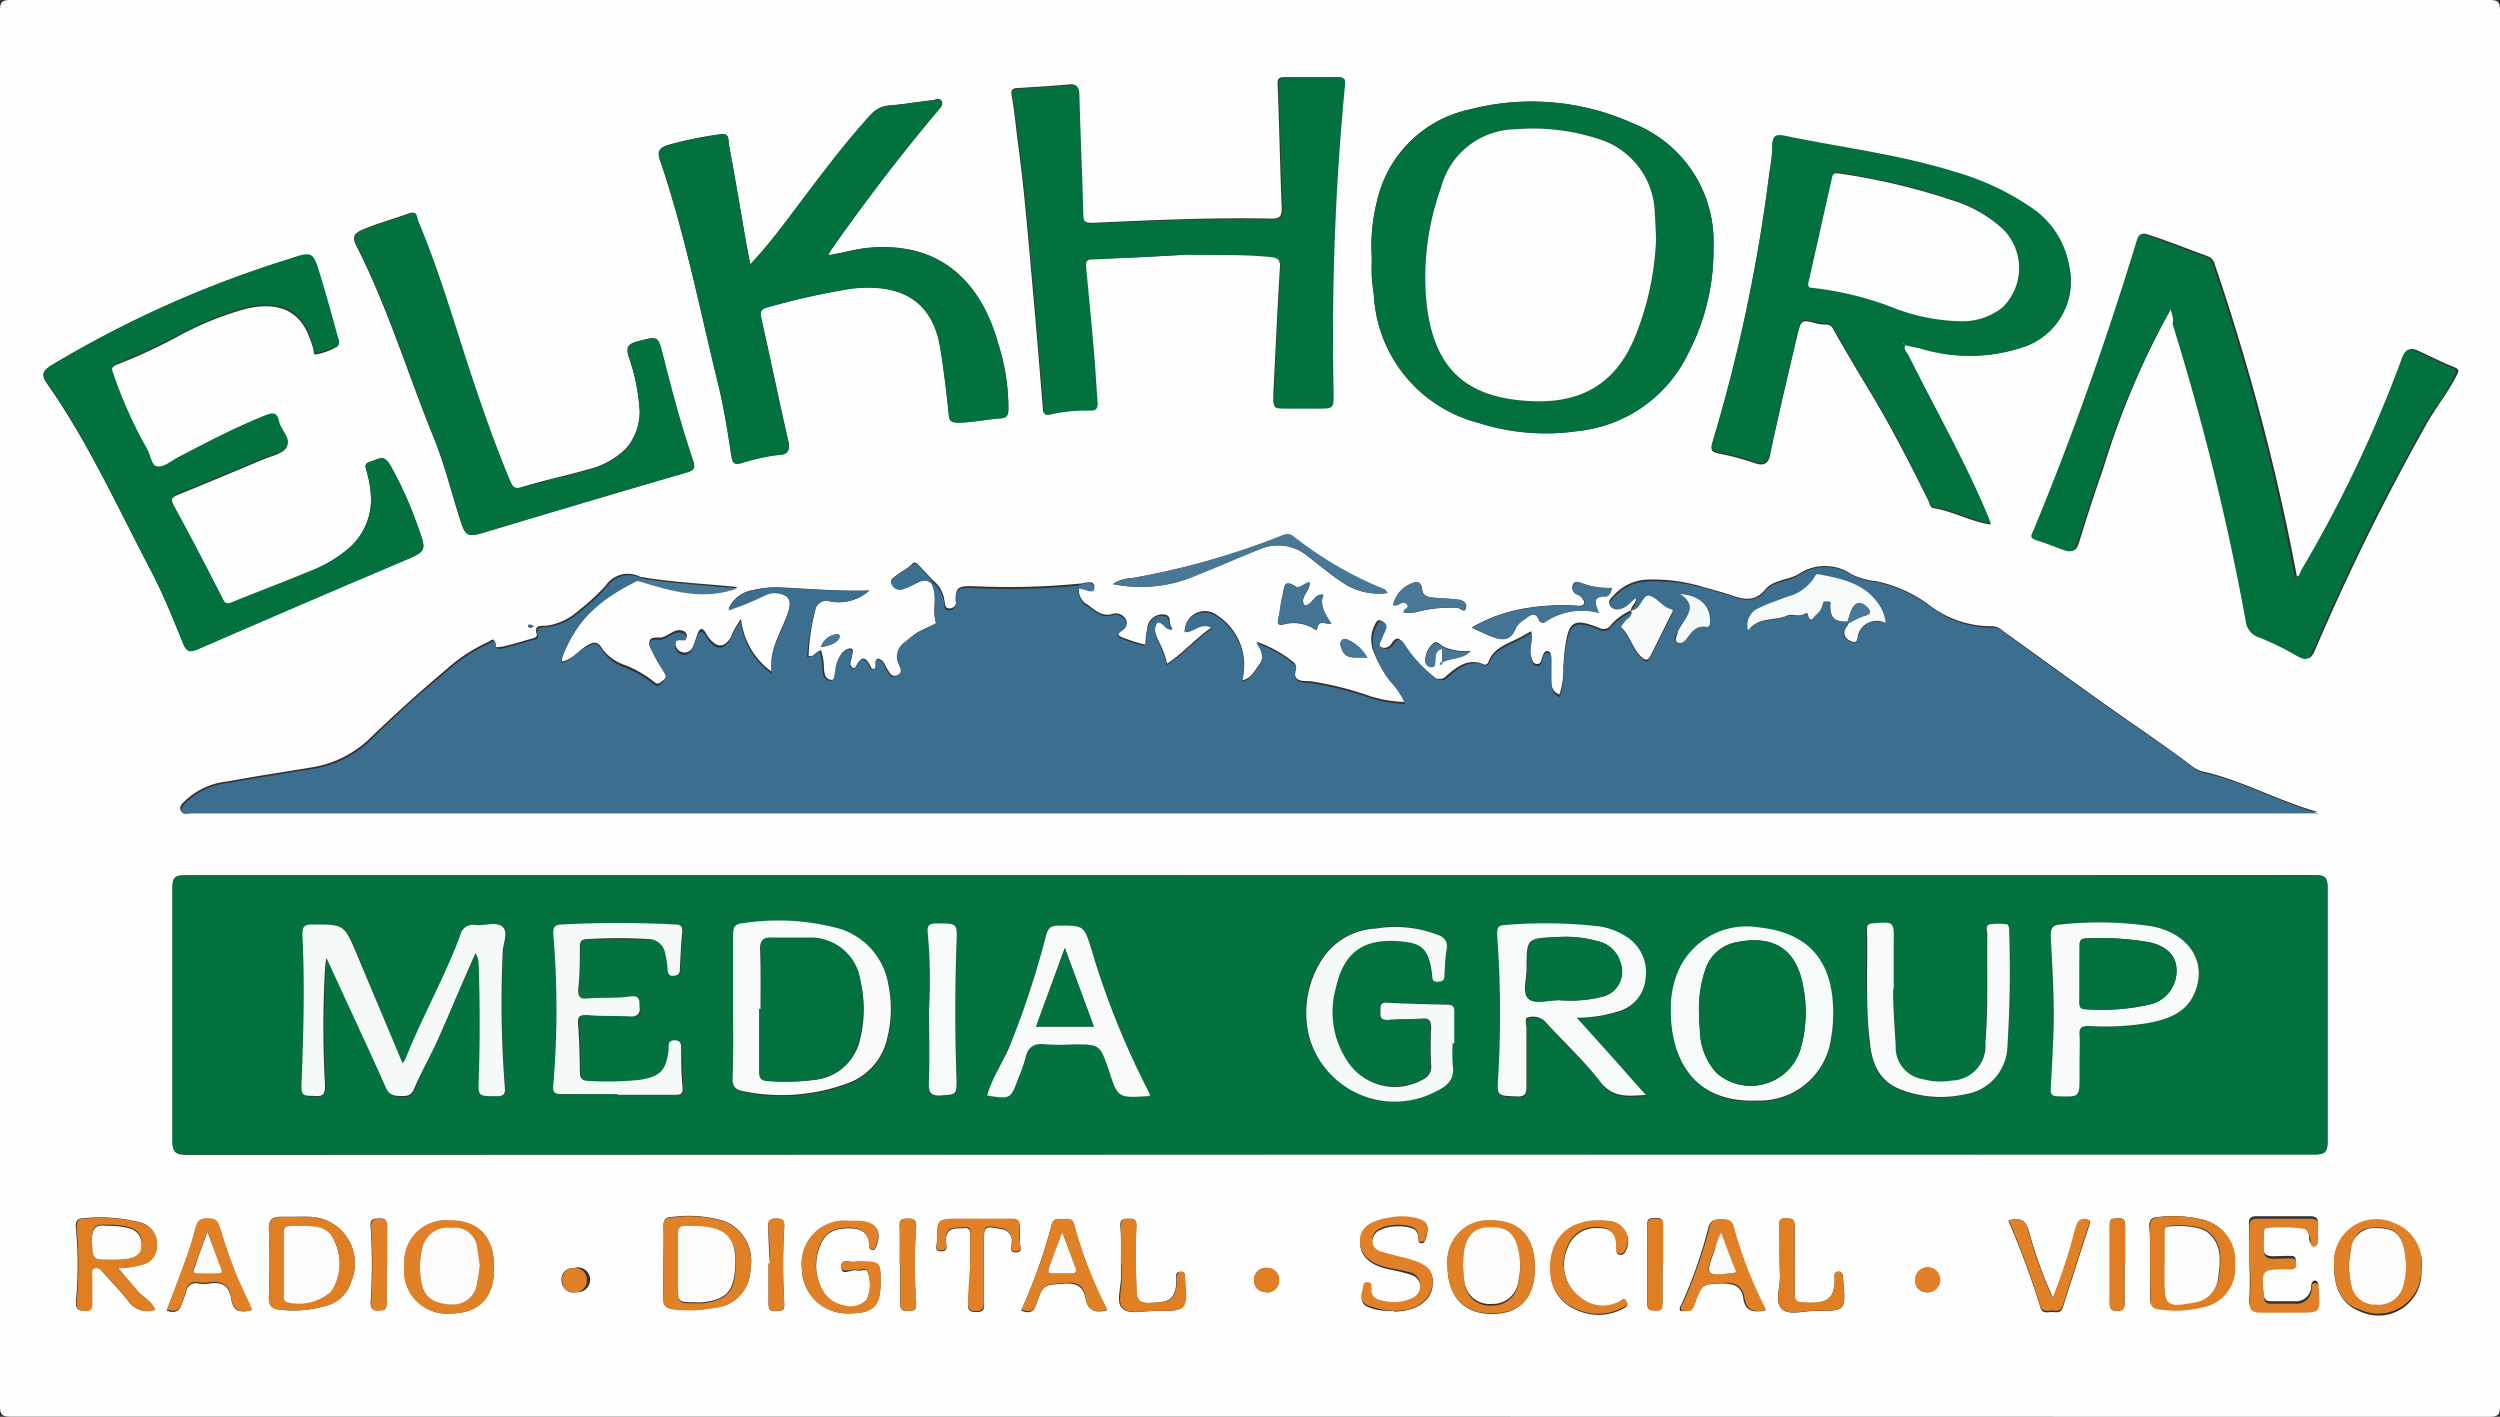 <svg xmlns="http://www.w3.org/2000/svg" viewBox="0 0 165.6 93.85"><rect x="0" y="0" width="165.6" height="93.85" fill="#333333" stroke="none"/><defs><style>.cls-1{fill:#fdfefd;}.cls-2{fill:#04723f;}.cls-3{fill:#3c6e8f;}.cls-4{fill:#03713e;}.cls-5{fill:#df7e23;}.cls-6{fill:#e08027;}.cls-7{fill:#497897;}.cls-8{fill:#447494;}.cls-9{fill:#f5f9f7;}.cls-10{fill:#f6faf8;}.cls-11{fill:#f9fbfa;}.cls-12{fill:#fcfdfd;}.cls-13{fill:#fdfdfd;}.cls-14{fill:#fefcfb;}</style></defs><g id="Layer_2" data-name="Layer 2"><g id="Layer_1-2" data-name="Layer 1"><path class="cls-1" d="M82.8,93.84H.72c-.59,0-.72-.13-.72-.72Q0,46.93,0,.72C0,.14.13,0,.72,0Q82.8,0,164.88,0c.59,0,.72.13.72.72q0,46.2,0,92.41c0,.59-.13.72-.72.72ZM95.38,44l0,.09,0-.1c.13,0,.15-.05.17-.14.58-.32,1.34-.19,1.87-.74a3.49,3.49,0,0,1-1.79-.27c-.23-.11-.47-.48-.72-.2a1.49,1.49,0,0,0-.5,1.16.41.41,0,0,0,.37.34c.26,0,.28-.17.29-.35,0-.35,0-.75.46-.85,0,.31,0,.62,0,.92C95.41,43.85,95.41,44,95.38,44ZM61.53,38.53l.18.13c.44.82,0,1.74.3,2.6,0,.07-.83.39-1.25.64a5,5,0,0,0-.73.58A1.16,1.16,0,0,0,59.6,44c.15.28.18.58-.17.73s-.49-.16-.65-.4-.25-.69-.68-.7c-.17.22.06.5-.19.68-.06,0-.17,0-.2-.09-.29-.6-.59-.93-1-.08a.17.17,0,0,1-.26.07.34.34,0,0,1-.12-.26,3.69,3.69,0,0,1,.11-.45c0-.18.12-.42,0-.51s-.41,0-.56.18a2.31,2.31,0,0,0-.46,1.22c-.06.24.06.67-.35.64s-.45-.38-.49-.71a3.76,3.76,0,0,0-.2-1.25c-.34.08-.44.48-.82.38A15.08,15.08,0,0,1,54,40.43a.75.75,0,0,1,1-.6,3,3,0,0,0,2.59-.72c-2,.06-3.88-.1-5.82-.2a6.42,6.42,0,0,0-1.86.17,2.12,2.12,0,0,0-1.65,1.23,22.31,22.31,0,0,0,2.45-1,1.49,1.49,0,0,1,1.42.1c.34.33.17.9,0,1.34-.42,1.2-1.21,2.28-1,3.75A4.92,4.92,0,0,1,49.09,41a5.87,5.87,0,0,0-.71,1.26c-.39.61-.83.65-1.32.11a2.39,2.39,0,0,1-.31-.45c-.25-.4-.42-.29-.55.08s-.17.55-.29.8a.59.59,0,0,1-.75.39.58.58,0,0,1-.41-.6c0-.41.27-.36.54-.33.11,0,.22,0,.21-.17a.37.37,0,0,0-.14-.25.73.73,0,0,0-.74,0c-.31.14-.62.4-.92.39-1.08-.06-.58.53-.4.92s.5.85.74,1.28,0,.53-.24.74-.41.06-.59-.1a7.84,7.84,0,0,0-1.76-1A3.08,3.08,0,0,1,39.91,43c-.34-.63-.69-.45-1.12-.18s-.89.86-1.55,1a.87.87,0,0,1,0-.26,8.78,8.78,0,0,1,4.93-5.13c.06,0,.15,0,.23,0,2.13.66,4.26,1.27,6.48.46-2.16-.23-4.33-.31-6.47-.68a1.77,1.77,0,0,0-2.31.61,16.3,16.3,0,0,1-1.84,1.68,4,4,0,0,1-2,.94c-.38.05-.93-.14-.7.61,0,.14-.13.19-.26.23-.65.18-1.3.39-2,.55-.17,0-.53.14-.52-.11,0-.6-.28-.27-.46-.19a10.73,10.73,0,0,0-2.73,1.79c-1.71,1.44-3.37,2.93-5,4.5a7.16,7.16,0,0,1-3.88,2c-1.87.31-3.75.59-5.62.94a4.77,4.77,0,0,0-2.74,1.2c-.19.2-.51.41-.39.7s.47.12.71.12q70.11,0,140.22,0c.21,0,.42,0,.63,0-2.61-.73-5-2.09-7.58-2.67a1.88,1.88,0,0,1-.7-.33c-1.14-.86-2.3-1.68-3.48-2.5-3.06-2.11-6.06-4.32-9.09-6.49a1.05,1.05,0,0,0-.69-.31A6.74,6.74,0,0,1,127.69,40a9,9,0,0,0-3.4-1.5,4.86,4.86,0,0,1-1.64-.46,3.12,3.12,0,0,0-3.53,0c-.69.39-1.67.37-2.18,1-.74.88-1.48.65-2.32.37-.54-.18-1.09-.33-1.65-.48a11.39,11.39,0,0,0-3.85-.54,3.17,3.17,0,0,0-2.26,1.08c-.14.16-.4.34-.2.59a.68.68,0,0,0,.65.15c.44-.09.68-.44,1-.71.21.41-.29.59-.27.93h0a3.73,3.73,0,0,0-1.36,1,.58.58,0,0,1-.77.15c-1.59-.61-2-.53-2.24,1.32-.07.41-.07.83-.12,1.24A5,5,0,0,1,103.3,46c-.49-.17-.53-.57-.55-.95s0-.94,0-1.4c0-.2,0-.48-.23-.52s-.3.23-.37.42-.07.45-.35.43-.31-.31-.38-.52c-.17-.53.15-1.06,0-1.65l-.69.39c-.81.43-1.78.67-2.15,1.67a.22.22,0,0,1-.31.13c-1-.43-1.76.16-2.45.76a.61.61,0,0,1-.93,0,8.73,8.73,0,0,1-1.81-1.93c-.27-.39-.47-.89-.94-.15a.54.54,0,0,1-.71.16c-.27-.17,0-.42,0-.62s.19-.43.27-.65a.34.34,0,0,0-.2-.45c-.25-.12-.33.06-.41.22A2.12,2.12,0,0,0,90.93,43a6.31,6.31,0,0,0,1.12,2,4.88,4.88,0,0,1,1,1.5,8.69,8.69,0,0,1-2.27-.38,21.31,21.31,0,0,0-4-1c-.61,0-1.22,0-.94-.92a.37.37,0,0,0-.15-.33,8.19,8.19,0,0,0-2.47-1.37c.45.56.56,1,.21,1.49s-.55.92-1.15,1.09a3.92,3.92,0,0,0-1.64-4.31,1.33,1.33,0,0,0-2.16,1c.6.1,1.06-.71,1.83-.25-1.11.75-1.92,1.74-3,2.44a5.59,5.59,0,0,0-.54-1.44c-.2-.45-.43-.91-.07-1.38.38,0,.42.54,1,.5-.41-.26.05-.92-.65-.94a1,1,0,0,0-1.06.94c0,.25-.06.51-.09.77s0,.31-.18.26a12.82,12.82,0,0,1-1.48-.49c-.26-.11-.13-.3,0-.42s.51-.34.36-.68a.75.75,0,0,0-.85-.43c-.76.25-1.19-.23-1.71-.6a1.07,1.07,0,0,1-.56-1.1c.22-.08.39,0,.59.11.42.13.51-.19.34-.4s-.61,0-.92,0a48.72,48.72,0,0,1-6.94.17c-.74,0-1.35-.11-1.21.94a.45.45,0,0,1-.45.53c-.33,0-.28-.3-.33-.52a2,2,0,0,0-.74-1.32l-.15-.16-.85-.9c-.14-.15-.25-.22-.45,0s-.64.44-.95.68-.49.29-.33.61a.6.6,0,0,0,.73.31,4.29,4.29,0,0,0,.85-.37C60.93,38.53,61.2,38.36,61.53,38.53Zm64.65-15.71,1,.22A11.14,11.14,0,0,0,134,23a4.59,4.59,0,0,0,3.06-5.32,5.85,5.85,0,0,0-2.6-3.91,17.49,17.49,0,0,0-5-2.31c-3.63-1.15-7.41-1.59-11.13-2.36-.65-.14-.95-.11-.93.66a9.92,9.92,0,0,1-.18,1.62,110.1,110.1,0,0,1-3.79,18c-.15.48,0,.57.42.66a18.59,18.59,0,0,1,2.33.62c.74.27,1,0,1.1-.68.55-2.59,1.16-5.17,1.77-7.74.25-1.08.28-1.07,1.3-.81a2,2,0,0,0,.54.07.51.51,0,0,1,.55.32c.76,1.35,1.55,2.67,2.35,4,1.44,2.37,2.71,4.85,3.94,7.34.09.18.12.47.33.5,1.28.19,2.43.88,3.81,1.09-.13-.32-.22-.56-.32-.79-1.5-3.54-3.41-6.88-5.12-10.32-.11-.23-.4-.43-.23-.75ZM82.8,76.47h70.51c.67,0,.87-.13.87-.84q0-8.43,0-16.86c0-.66-.19-.8-.83-.8Q82.81,58,12.26,58c-.63,0-.83.14-.83.8q0,8.39,0,16.78c0,.77.21.92,1,.92Zm61-56c.1.36.17.65.26.95a167.85,167.85,0,0,1,4.84,19.63,1.3,1.3,0,0,0,.93,1.15,18.11,18.11,0,0,1,2.5,1.23c.5.28.73.27,1-.32a153.83,153.83,0,0,1,7.39-15c.61-1.1,1.42-2.08,2-3.22.13-.27.24-.41-.15-.57-.79-.32-1.56-.7-2.33-1.06-.54-.26-.81-.2-1,.46a85.51,85.51,0,0,1-6.65,14c-.11.18-.12.47-.44.47a150,150,0,0,0-5.44-20.67.74.74,0,0,0-.48-.55c-1.31-.48-2.61-1-3.93-1.43-.46-.16-.54,0-.64.35-2,6.5-4.24,12.91-6.84,19.19-.14.34-.19.55.26.69s1.16.43,1.75.63.73,0,.88-.45c.5-1.6,1-3.2,1.57-4.79A55.11,55.11,0,0,1,143.79,20.48Zm-94.1-3c-.11-.55-.19-1-.27-1.39-.38-2.17-.74-4.34-1.14-6.5-.05-.27.06-.81-.57-.69a24.7,24.7,0,0,0-3.5.72c-.56.19-.69.43-.49,1,1.64,4.84,2.62,9.85,3.84,14.8.39,1.58.64,3.2.89,4.81.08.54.28.54.71.43a13.61,13.61,0,0,1,2.34-.52c.77-.07.84-.37.69-1-.62-2.7-1.17-5.41-1.78-8.1-.11-.47.08-.6.45-.69a50.11,50.11,0,0,1,5.53-1.23c3-.34,5.36.53,5.9,4,.22,1.43.4,2.87.55,4.32,0,.51.28.55.69.55.91,0,1.81-.22,2.71-.28.46,0,.53-.21.55-.61a14,14,0,0,0-.67-4.31c-1-3.63-3.47-6.89-8.7-6.36-.85.09-1.66.34-2.56.48.08-.15.12-.25.17-.33,2.24-3.19,4.59-6.3,7.11-9.27.16-.18.36-.37.22-.61s-.39-.09-.58-.06c-1,.11-1.9.27-2.86.35a1.78,1.78,0,0,0-1.26.65c-1.94,2.11-3.6,4.44-5.34,6.71C51.5,15.37,50.71,16.46,49.69,17.52Zm28.66-.64c2,0,3.86,0,5.68.12.61.05.78.2.74.8-.17,2.75-.29,5.5-.43,8.25,0,1-.06,1,.88,1h2c1.08,0,1.08,0,1.07-1.07a173.66,173.66,0,0,1,.74-20.4c0-.42-.14-.42-.42-.42-1.17,0-2.34,0-3.52,0-.34,0-.48.05-.47.47.11,2.73.16,5.45.27,8.18,0,.58-.11.73-.72.72-3.93-.08-7.86.1-11.79.28-.58,0-.68-.12-.69-.65-.07-2.62-.19-5.25-.26-7.87,0-.49-.12-.7-.65-.65-1.11.11-2.23.17-3.35.24-.38,0-.5.13-.42.57.19,1,.27,2.05.41,3.08.38,2.8.62,5.62.87,8.44.28,3.05.53,6.1.78,9.15,0,.31.13.41.43.34a10.63,10.63,0,0,1,2.63-.26c.43,0,.54-.14.51-.54-.09-1.06-.13-2.13-.23-3.19q-.25-2.86-.53-5.73c0-.29-.06-.53.4-.55C74.41,17.1,76.49,17,78.35,16.88Zm12.51.05c0,.44,0,.88,0,1.33s.09.88.14,1.32A9.23,9.23,0,0,0,97.9,28a14.54,14.54,0,0,0,6.71.54,9.13,9.13,0,0,0,7.2-5.1,14.74,14.74,0,0,0,1.69-7.12,8.4,8.4,0,0,0-5.34-8.15A16.28,16.28,0,0,0,97.4,7.24a8,8,0,0,0-6.18,6.06A12.28,12.28,0,0,0,90.86,16.93Zm-66.29,16A4.29,4.29,0,0,1,23,36.4,9.71,9.71,0,0,1,20.31,38c-1.66.66-3.33,1.28-5,2-.42.17-.49-.07-.62-.32-1.05-2-2.08-4.05-3.18-6.05-.29-.53-.15-.68.32-.87,1.87-.76,3.73-1.54,5.59-2.32.55-.23,1.3-.37,1.55-.79s-.4-1.08-.52-1.66-.4-.58-.88-.39c-2,.8-3.9,1.81-5.81,2.79-.48.24-1,.72-1.46.58-.29-.08-.37-.79-.61-1.18a28.78,28.78,0,0,1-2.2-4.91c-.14-.37-.16-.57.29-.74a36.57,36.57,0,0,0,3.87-1.78,20.93,20.93,0,0,1,4.59-1.89c2-.49,3.39,0,4.11,1.53a9.44,9.44,0,0,1,.42,1.16c0,.12,0,.33.14.32a3.94,3.94,0,0,0,1.31-.46c.38-.15.17-.46.11-.67-.36-1.32-.73-2.64-1.12-4-.5-1.66-.51-1.68-2.19-1.12a72.26,72.26,0,0,0-15.63,7c-.53.34-.71.55-.29,1.16C5.82,29.26,7.79,33.6,10,37.8c.81,1.55,1.47,3.19,2.13,4.82.24.58.47.6,1,.37q6.74-2.93,13.48-5.79c1.66-.7,1.68-.68,1.06-2.35a24.64,24.64,0,0,0-1.85-4.09c-.42-.71-.84-.3-1.3-.18s-.25.52-.19.8A6,6,0,0,1,24.57,32.92Zm17.8-5.71a3.78,3.78,0,0,1-.91,2.53A5.36,5.36,0,0,1,39,31.08c-1.47.42-3,.74-4.42,1.18-.51.15-.66,0-.84-.42-.93-2.22-1.73-4.48-2.49-6.76-1.16-3.49-2.16-7-3.59-10.43-.1-.24,0-.71-.56-.52-1.05.38-2.12.66-3.15,1.11-.58.26-.6.55-.34,1.06C25.69,20.38,27,24.76,28.73,29c.66,1.62,1.09,3.33,1.61,5s.5,1.64,2.12,1.15q6.49-1.95,13-3.85c.51-.15.59-.31.43-.79-.78-2.3-1.41-4.64-2-7-.32-1.27-.32-1.24-1.62-.91-.63.16-.86.37-.62,1.06A13.16,13.16,0,0,1,42.37,27.21ZM7.83,84a6,6,0,0,0,1.53-.24,1.25,1.25,0,0,0,1-1.27,1.42,1.42,0,0,0-1-1.5,10.76,10.76,0,0,0-3.7-.31c-.59,0-.68.22-.63.74a25,25,0,0,1,0,4.74c0,.38,0,.64.48.65s.59-.13.56-.57,0-1.14,0-1.71c0-.18-.14-.44.15-.53s.43.08.6.27c.58.67,1.21,1.29,1.75,2a1.46,1.46,0,0,0,1.68.46c-.27-.61-.84-.84-1.2-1.27Zm36.11-.43c0,.81,0,1.61,0,2.42,0,.47.17.64.6.71a8.77,8.77,0,0,0,2.8-.09,2.57,2.57,0,0,0,2.37-2.56,2.81,2.81,0,0,0-1.8-3.19,8.3,8.3,0,0,0-3.47-.24c-.39,0-.5.24-.49.62C44,82.05,43.94,82.83,43.94,83.61Zm98.48,0c0,.8,0,1.61,0,2.41,0,.42.12.6.54.68a7.1,7.1,0,0,0,2.94-.13A2.6,2.6,0,0,0,148,83.81a2.77,2.77,0,0,0-2-3,8.24,8.24,0,0,0-3.09-.19c-.41,0-.56.24-.54.66C142.44,82.07,142.42,82.85,142.42,83.63ZM19.5,80.6h-.94c-.5,0-.77.18-.75.79.06,1.5.05,3,0,4.52,0,.59.21.79.73.84a7.5,7.5,0,0,0,3.23-.31,2.31,2.31,0,0,0,1.5-1.58,3.08,3.08,0,0,0-2.91-4.26C20.07,80.58,19.78,80.6,19.5,80.6ZM32.73,84c0-2.06-1-3.14-2.93-3.13a2.76,2.76,0,0,0-3,3A2.82,2.82,0,0,0,29.88,87C31.72,87,32.73,85.92,32.73,84Zm68.94,0c0-2.06-1-3.15-2.92-3.14a2.72,2.72,0,0,0-2.86,3c0,2,1.06,3.17,2.93,3.18S101.66,85.93,101.67,84Zm52.94-.1c0,1.57.61,2.57,1.79,3a2.85,2.85,0,0,0,4-2.75,2.77,2.77,0,0,0-1.77-3A2.81,2.81,0,0,0,154.61,83.86ZM149,83.78h0A21.3,21.3,0,0,1,149,86c-.06.66.19.8.77.78.8,0,1.61,0,2.42,0,1.5,0,1.5,0,1.37-1.5v-.08c0-.15,0-.34-.19-.37s-.27.17-.28.36a1,1,0,0,1-1.12,1l-1.56,0c-.31,0-.43-.13-.47-.46-.19-1.78-.2-1.78,1.59-1.82h.23c.24,0,.31-.13.31-.34s0-.37-.29-.38l-.47,0c-1.44.07-1.44.07-1.37-1.38,0-.13,0-.26,0-.39a.24.24,0,0,1,.24-.25,10.22,10.22,0,0,1,2.41.06c.21,0,.23.25.33.39s-.1.86.37.78.15-.63.23-1a1.77,1.77,0,0,0,0-.23c.07-.42-.06-.62-.53-.61q-1.75,0-3.51,0c-.42,0-.53.16-.51.56C149,82.12,149,83,149,83.78ZM58.33,85c0-1.39,0-1.39-1.37-1.41-.08,0-.17,0-.23,0-.33.13-1-.35-1,.32s.63.16,1,.24.69-.18.76.16a2.4,2.4,0,0,1-.07,1.81,1.46,1.46,0,0,1-1.51.39,2,2,0,0,1-1.45-1.09,3.37,3.37,0,0,1-.11-2.94c.34-.85.91-1.12,1.94-1.11.83,0,1.28.34,1.29,1.19a.21.21,0,0,0,.24.23c.12,0,.16-.08.21-.19.42-1,.06-1.6-1.06-1.69l-.7,0A2.84,2.84,0,0,0,53.12,84a3,3,0,0,0,3.09,3C57.84,87,58.32,86.52,58.33,85Zm34,1.88c1.39,0,2.43-.65,2.56-1.65s-.33-1.45-1.94-1.84c-.48-.12-1-.24-1.43-.38a.79.79,0,0,1-.62-.72.87.87,0,0,1,.58-.84l.29-.11a3.27,3.27,0,0,1,1.7,0c.44.11.47.5.5.87,0,.12.13.15.24.14s.18-.14.22-.27c.29-.9.15-1.14-.79-1.34a4.25,4.25,0,0,0-1.55,0q-2,.32-2,1.56c0,.91.68,1.54,2,1.8a11.5,11.5,0,0,1,1.43.36.89.89,0,0,1,.58.85.85.85,0,0,1-.58.84,2.88,2.88,0,0,1-1.76.15c-.51-.09-1-.23-.92-.92,0-.16,0-.32-.22-.34s-.27.17-.32.35c-.23.86-.1,1.1.75,1.33A4.33,4.33,0,0,0,92.34,86.83Zm-.41-47.55c-.11-.13-.13-.19-.17-.2a25,25,0,0,1-6.12-3.56.68.68,0,0,0-.79,0A53.07,53.07,0,0,1,75,38.29a2.41,2.41,0,0,0-1.29.4,9.17,9.17,0,0,0,5.63-.63c1.38-.54,2.73-1.15,4.11-1.69a3.1,3.1,0,0,1,3.22.51c.7.54,1.38,1.11,2.11,1.61A4.31,4.31,0,0,0,91.93,39.28Zm25,47.49a28.32,28.32,0,0,1-2.13-5.46c-.13-.5-.38-.57-.82-.58s-.7.1-.82.58a30.44,30.44,0,0,1-1.75,5c-.07.15-.22.3-.08.49.69,0,.69,0,.9-.52.49-1.29.5-1.24,1.81-1.31.84,0,1.34.18,1.45,1S116.16,87,117,86.77Zm-100.26,0c-.39-.9-.79-1.74-1.12-2.61s-.66-1.8-.93-2.72c-.14-.49-.31-.71-.88-.72s-.71.32-.82.78c-.16.63-.36,1.25-.58,1.86-.41,1.14-.85,2.27-1.28,3.42.5.16.83.08,1-.46.07-.28.22-.53.29-.81a.62.62,0,0,1,.78-.54,2.91,2.91,0,0,0,.78,0c.8-.13,1.29.15,1.41,1S15.9,87,16.72,86.76Zm51,0c.57.23.83.07,1-.47.45-1.3.48-1.23,1.88-1.32.86-.06,1.24.27,1.37,1s.62,1,1.43.75a29,29,0,0,1-2.2-5.66c-.13-.47-.47-.32-.75-.33s-.62-.12-.73.35A35.78,35.78,0,0,1,67.67,86.74Zm-3.41-2.63h0c0,.67-.07,1.35-.11,2,0,.36-.13.71.49.72s.56-.26.55-.67c0-1.3,0-2.6,0-3.9,0-1.13,0-1.13,1.12-.93a.79.79,0,0,1,.72.92c0,.24-.21.65.29.63s.23-.43.25-.67,0-.63,0-.93-.12-.59-.56-.58c-1.14,0-2.29,0-3.43,0-1.48,0-1.49,0-1.5,1.47,0,.23-.23.65.28.64s.3-.39.32-.65c0-.1,0-.21,0-.31.15-.7.75-.52,1.2-.58s.39.37.4.64C64.27,82.65,64.26,83.38,64.26,84.11Zm68.8-3.28a53.84,53.84,0,0,1,2.11,5.71c.13.44.5.28.78.29s.57.1.7-.3c.6-1.9,1.22-3.79,1.83-5.68-.6-.25-.85,0-1,.55A37.26,37.26,0,0,1,136,86c-.24-.56-.44-1-.6-1.42a30.46,30.46,0,0,1-1-3C134.19,80.83,133.85,80.63,133.06,80.83Zm-27,0c-2.27,0-3.52,1.28-3.33,3.47a2.66,2.66,0,0,0,1.52,2.3,3.46,3.46,0,0,0,3.29,0c.16-.09.35-.2.23-.42s-.31,0-.44,0a2.28,2.28,0,0,1-2.5-.19,2.72,2.72,0,0,1-1-3.35,2,2,0,0,1,2.1-1.37c1,0,1.21.63,1.17,1.46,0,.17,0,.31.25.31a.32.32,0,0,0,.31-.18,1.31,1.31,0,0,0-1-2ZM74.25,83.76h0c0,.29,0,.57,0,.86,0,.72-.35,1.69.12,2.08s1.39.13,2.11.14c2.1,0,2.1,0,2-2.09,0-.21.08-.53-.29-.51s-.26.28-.27.48c0,1.55-.66,1.53-1.83,1.59-.6,0-.81-.2-.83-.8,0-1.43-.08-2.86,0-4.28,0-.38-.08-.52-.47-.5s-.6,0-.58.47C74.28,82,74.25,82.9,74.25,83.76Zm32.51-44.82a5,5,0,0,1-2-.32c-.19-.06-.49-.19-.59.15a.48.48,0,0,0,.25.59c.07,0,.15.06.21.1s.35.29.29.51-.35.15-.53.14a14.92,14.92,0,0,0-3.34.18,10.18,10.18,0,0,0-3.57,1.28c.49.23.86.42,1.24.56.66.26,1.29.4,1.65-.49a1.54,1.54,0,0,1,.58-.61c.34-.22.73-.65,1,.07a.27.27,0,0,0,.41.07,4.35,4.35,0,0,1,3.53-.58c-.21-.58-.48-1.09.4-1.09C106.55,39.52,106.71,39.3,106.76,38.94ZM118.88,83.4h0c0-.73,0-1.46,0-2.18,0-.45-.18-.5-.55-.51s-.5.16-.48.55c.05,1.09,0,2.18.06,3.28,0,.74-.36,1.72.12,2.17s1.44.12,2.19.13c2.06,0,2.06,0,1.87-2.09,0-.23,0-.52-.32-.51s-.25.29-.24.48c0,1.45-.62,1.67-2.22,1.56-.35,0-.43-.23-.42-.52C118.88,85,118.88,84.18,118.88,83.4ZM88.18,41.31c-.38-.64-.8-1.19-.51-1.9-.65-.09-.72.72-1.26.71-.36-.61.46-1,.32-1.55-.34.08-.65.46-.89.3-.88-.58-.77.21-.88.61s-.16,1-.27,1.45,0,.53.4.42a2.54,2.54,0,0,1,1.88.27c.1.05.24.21.29,0C87.38,41,87.82,41.39,88.18,41.31ZM25.63,83.82h0c0-.85,0-1.71,0-2.56,0-.38-.06-.56-.5-.55s-.62.06-.58.55a38.53,38.53,0,0,1,0,5c0,.41.1.54.52.54s.54-.11.53-.53C25.61,85.48,25.63,84.65,25.63,83.82Zm34-.12h0c0,.88,0,1.76,0,2.64,0,.37.1.51.48.5s.6,0,.57-.49a39.76,39.76,0,0,1,0-5.12c0-.44-.15-.51-.54-.51s-.57.06-.55.5C59.62,82,59.6,82.87,59.6,83.7Zm-8.64,0h-.08c0,.88,0,1.76,0,2.64,0,.36.07.53.47.51s.6,0,.57-.48a43.72,43.72,0,0,1,0-5.12c0-.42-.12-.52-.52-.53s-.59.13-.55.58C50.91,82.08,50.93,82.88,51,83.69Zm59.17,0h0c0-.83,0-1.66,0-2.49,0-.41-.09-.55-.5-.54s-.56.05-.55.5c0,1.71,0,3.43,0,5.14,0,.49.23.46.57.48s.45-.17.44-.52C110.11,85.46,110.13,84.6,110.13,83.74Zm30.61,0h0c0-.83,0-1.66,0-2.49,0-.35-.06-.53-.46-.51s-.57,0-.56.49c0,1.71,0,3.42,0,5.14,0,.37.1.49.48.5s.52-.16.51-.55C140.72,85.43,140.74,84.57,140.74,83.71ZM93,40.58a2.37,2.37,0,0,0,1-.08,8.73,8.73,0,0,1,2.55-.23c.17,0,.47.39.56,0s-.25-.51-.54-.55c-.54-.07-1.09-.08-1.63-.13-.32,0-.68-.13-.72-.49-.09-.79-.56-.52-.93-.35a2,2,0,0,0-1,1.34c.36.12.59-.4.9-.07S92.85,40.33,93,40.58Zm-54.87,45A.82.82,0,1,0,38,84a.74.74,0,0,0-.8.84A.79.79,0,0,0,38.1,85.61Zm89.66,0a.81.81,0,1,0-.91-.78C126.87,85.32,127.19,85.61,127.76,85.61ZM84,85.61a.82.82,0,1,0-.93-.8C83.11,85.32,83.43,85.59,84,85.61Zm6.57-42a3,3,0,0,0-1.21-1.17c-.16-.09-.36-.15-.5,0s-.07.34,0,.51C89.12,43.8,89.86,43.46,90.6,43.58Zm-36.2-.77c.09,0,.14.06.18,0,.41-.12.88-.17,1.06-.66,0,0-.07-.16-.11-.16A1.21,1.21,0,0,0,54.4,42.81Zm-19-1.32c-.1-.05-.15-.11-.21-.11s-.19,0-.19.06.1.11.17.12A1.32,1.32,0,0,0,35.38,41.49Z"/><path class="cls-2" d="M82.8,76.47q-35.22,0-70.43,0c-.74,0-.95-.15-.95-.92,0-5.59,0-11.19,0-16.78,0-.66.19-.8.83-.8q70.55,0,141.09,0c.64,0,.83.14.83.8q0,8.43,0,16.86c0,.72-.2.84-.87.84Q118.05,76.46,82.8,76.47Zm-56.13-6-3-7.26c-.81-1.94-.81-1.93-2.92-1.91-.49,0-.68.11-.66.65.17,3.33.08,6.65-.06,10,0,.83.42.66.9.71s.69-.18.66-.71a68.55,68.55,0,0,1,0-7.72c0-.18,0-.36.09-.71l.31.65c1.23,2.66,2.47,5.32,3.66,8,.23.53.58.47,1,.49a.71.71,0,0,0,.84-.47C27.89,71,28.48,70,29,68.87c.86-1.91,1.69-3.83,2.52-5.75a1.39,1.39,0,0,1,.21.76c.08,2.52.09,5,0,7.56,0,1.17-.06,1.15,1.15,1.16.49,0,.62-.12.58-.61a71.13,71.13,0,0,1-.12-8.88c0-.59.4-1.35,0-1.71s-1.2,0-1.81-.13a.86.86,0,0,0-1,.68c-1,2.79-2.51,5.38-3.61,8.14A1.21,1.21,0,0,1,26.67,70.44Zm77.78-3a9.69,9.69,0,0,0,2.82-.45,2.48,2.48,0,0,0,1.7-2.13,2.77,2.77,0,0,0-1.22-2.77,4.58,4.58,0,0,0-1.81-.68,31.69,31.69,0,0,0-6.31-.08c-.48,0-.45.27-.43.62a69,69,0,0,1,.07,9.43c-.08,1.28-.07,1.25,1.23,1.3.56,0,.65-.18.64-.66,0-1.27,0-2.55,0-3.82,0-.27-.15-.72.12-.76a1.12,1.12,0,0,1,1.13.29c1.2,1.35,2.55,2.59,3.66,4,.83,1.08,1.8.91,3,.85-.8-.91-1.52-1.72-2.25-2.53S105.29,68.37,104.45,67.42Zm-55.89-.68c0,1.56,0,3.12,0,4.67,0,.57.17.79.69.89a12.67,12.67,0,0,0,7-.55,4.12,4.12,0,0,0,2.56-3,8,8,0,0,0,.07-3.48,4.66,4.66,0,0,0-3.26-3.74,15.4,15.4,0,0,0-6.41-.35c-.57,0-.63.35-.62.83C48.58,63.57,48.56,65.16,48.56,66.74Zm62.12.2a7.8,7.8,0,0,0,.29,2.3c.73,2.51,2.61,3.79,5.43,3.67a4.78,4.78,0,0,0,4.89-4.14,9,9,0,0,0,.14-1.47c.07-3.58-1.57-5.52-4.94-5.86a4.94,4.94,0,0,0-5.59,3.66A6.25,6.25,0,0,0,110.68,66.94ZM40.9,72.47v.07h3.83c.29,0,.57,0,.54-.44-.06-.91-.07-1.82-.1-2.73,0-.28-.09-.43-.4-.44s-.44.1-.43.4a1.6,1.6,0,0,1,0,.23c-.19,1.4-.59,1.81-2,2a21.11,21.11,0,0,1-3.28.06c-.42,0-.59-.15-.6-.59,0-1.07,0-2.13-.12-3.2,0-.53.18-.59.63-.57.94,0,1.88,0,2.81.09.45,0,.7,0,.64-.56s.12-.84-.59-.77c-1,.09-1.93.06-2.89.14-.51,0-.63-.12-.59-.6.07-.93.1-1.87.11-2.81,0-.41.16-.52.55-.53,1.3,0,2.6,0,3.9,0a1.15,1.15,0,0,1,1.21,1,5.62,5.62,0,0,1,.15,1c0,.26,0,.45.36.44s.43-.07.45-.39c0-.83.08-1.66.16-2.49,0-.38-.1-.5-.46-.52a73.52,73.52,0,0,0-7.57,0c-.45,0-.55.19-.51.63a59.27,59.27,0,0,1,0,10c0,.42,0,.61.5.6Zm55.33-3.38h.06c0-.7,0-1.4,0-2.1,0-.33-.1-.46-.44-.47-1.33,0-2.65-.07-4-.13-.52,0-.43.3-.45.6s0,.59.5.54c.72-.07,1.46,0,2.18-.09.48,0,.7.06.68.61a20.7,20.7,0,0,0,0,2.49.91.91,0,0,1-.53.93,3.76,3.76,0,0,1-5-1.18,5.9,5.9,0,0,1-.79-4.85c.52-2.38,1.82-3.32,4.24-3.12,1.45.12,1.94.45,2.14,2.2,0,.29,0,.49.4.48s.4-.23.42-.51a14.94,14.94,0,0,1,.14-1.63.79.79,0,0,0-.49-.93,7.65,7.65,0,0,0-4.2-.45,4.43,4.43,0,0,0-3.53,2,6.45,6.45,0,0,0-.86,5.23,5.87,5.87,0,0,0,8.41,3.54c.76-.37,1.21-.8,1.08-1.71A10.42,10.42,0,0,1,96.23,69.09Zm41.52,1.25c0-.6,0-1.2,0-1.79s.14-.61.62-.59a17.48,17.48,0,0,0,3.89-.19c1.35-.24,2.6-.68,3.15-2.09.8-2-.5-3.9-2.93-4.33a24,24,0,0,0-6-.11c-.54,0-.67.24-.64.77.11,2.15.26,4.31.18,6.47,0,1.19-.1,2.39-.18,3.58,0,.39,0,.54.48.56,1.43,0,1.43.06,1.43-1.34ZM76.2,72.55l-.3-.6a53.15,53.15,0,0,1-3.59-9c-.5-1.65-.49-1.62-2.17-1.66-.57,0-.75.2-.87.7A59.87,59.87,0,0,1,67,69a38,38,0,0,0-1.61,3.56c1.56.23,1.56.23,2.06-1.14a9,9,0,0,0,.47-1.32c.17-.78.6-1,1.37-.93a15.26,15.26,0,0,0,1.79,0c1.78,0,1.78,0,2.36,1.68.65,1.87.65,1.87,2.6,1.75Zm49.2-7h0c0-1,0-2.08,0-3.12,0-1.35,0-1.34-1.37-1.23-.3,0-.41.1-.4.4a71.71,71.71,0,0,0,.19,7.48c.17,1.41.64,2.63,2.13,3.16a7.35,7.35,0,0,0,4.15.29,3.29,3.29,0,0,0,2.82-3c.32-2.67.06-5.35.12-8,0-.09-.07-.25-.11-.26a4.1,4.1,0,0,0-1.16,0c-.35.07-.17.44-.17.67,0,2.39.06,4.79-.13,7.18a2.31,2.31,0,0,1-2.25,2.5,4.32,4.32,0,0,1-1.86-.09,2.13,2.13,0,0,1-1.83-2.2C125.5,68.05,125.45,66.8,125.4,65.55ZM61.54,66.88c0,1.61,0,3.22,0,4.82,0,.68,0,1,.83.91,1-.09,1,0,1-1.06-.09-3-.1-6,0-9,0-1.33.07-1.29-1.26-1.33-.58,0-.68.19-.64.71A33.13,33.13,0,0,1,61.54,66.88Z"/><path class="cls-3" d="M42.37,38.52c-.08,0-.17-.06-.23,0-2.26,1.12-4.13,2.62-4.93,5.13a.87.87,0,0,0,0,.26c.66-.18,1-.71,1.55-1s.78-.45,1.12.18a3,3,0,0,0,1.54,1.14,7.47,7.47,0,0,1,1.76,1c.18.15.34.34.59.1s.42-.43.24-.74-.54-.83-.74-1.28-.68-1,.4-.92c.3,0,.61-.25.92-.39a.75.75,0,0,1,.74,0,.39.39,0,0,1,.14.25c0,.13-.1.18-.21.17-.27,0-.55-.09-.54.33a.59.59,0,0,0,.41.6.6.6,0,0,0,.75-.39c.12-.26.19-.54.29-.8s.3-.48.55-.08a4.5,4.5,0,0,0,.31.45c.49.54.92.5,1.32-.11a5.87,5.87,0,0,1,.71-1.26,4.92,4.92,0,0,0,2.06,3.47c-.22-1.47.57-2.55,1-3.75.15-.44.32-1,0-1.34a1.44,1.44,0,0,0-1.42-.1,19.84,19.84,0,0,1-2.45,1A2.12,2.12,0,0,1,49.9,39.1a5.82,5.82,0,0,1,1.86-.17c1.94.1,3.87.26,5.82.2a3.09,3.09,0,0,1-2.59.72.75.75,0,0,0-1,.6,15.08,15.08,0,0,0-.53,3.06c.39.1.48-.29.82-.38a4,4,0,0,1,.2,1.25c0,.34.15.69.49.71s.28-.4.35-.64a2.34,2.34,0,0,1,.46-1.22c.15-.14.37-.29.56-.18s.09.33.05.51a2.46,2.46,0,0,0-.11.45.37.37,0,0,0,.12.26.17.17,0,0,0,.26-.07c.41-.85.71-.52,1,.08,0,0,.13.06.2.09.25-.19,0-.46.19-.68.43,0,.5.42.68.7s.28.56.65.4.31-.45.17-.73A1.15,1.15,0,0,1,60,42.5a5.63,5.63,0,0,1,.73-.58A10.63,10.63,0,0,0,62,41.28c-.27-.86.14-1.78-.3-2.6l.09-.09a2.06,2.06,0,0,1,.74,1.32c0,.22,0,.51.33.52a.45.45,0,0,0,.45-.53c-.14-1,.47-1,1.21-.94a48.72,48.72,0,0,0,6.94-.17v.26a1.09,1.09,0,0,0,.56,1.1c.52.36.94.84,1.71.6a.75.75,0,0,1,.85.43c.16.34-.13.51-.36.68s-.29.31,0,.42a12.82,12.82,0,0,0,1.48.49c.18,0,.17-.14.18-.26s0-.52.09-.77c.12-.56.42-1,1.06-.94s.24.67.65.94c-.55,0-.59-.5-1-.5-.36.48-.12.93.07,1.38a5.13,5.13,0,0,1,.54,1.44c1.12-.7,1.93-1.69,3-2.44-.76-.46-1.23.35-1.83.25a1.33,1.33,0,0,1,2.16-1,3.91,3.91,0,0,1,1.64,4.31c.59-.17.84-.65,1.15-1.09s.24-.93-.21-1.49A8.19,8.19,0,0,1,85.71,44a.37.37,0,0,1,.15.33c-.28.93.33.87.94.92a21.5,21.5,0,0,1,4,1,8.69,8.69,0,0,0,2.27.38,4.88,4.88,0,0,0-1-1.5A6.12,6.12,0,0,1,91,43a2.12,2.12,0,0,1,.21-1.58c.08-.16.16-.34.41-.22a.34.34,0,0,1,.2.45c-.07.22-.2.42-.27.65s-.32.45,0,.62a.54.54,0,0,0,.71-.16c.46-.74.67-.24.94.15a8.73,8.73,0,0,0,1.81,1.93.61.61,0,0,0,.93,0c.69-.6,1.42-1.19,2.45-.76A.21.21,0,0,0,98.6,44c.38-1,1.34-1.24,2.15-1.67l.69-.39c.12.58-.2,1.11,0,1.65.07.21.07.5.38.52s.29-.24.35-.43.1-.47.37-.42.22.32.23.52c0,.47,0,.94,0,1.4s.06.79.55,1a5,5,0,0,0,.25-1.91c.05-.41.05-.83.12-1.24.3-1.85.65-1.93,2.24-1.32a.57.57,0,0,0,.77-.15,3.94,3.94,0,0,1,1.36-1c.14.39-.29.46-.41.7s-.35.31-.2.45c.57.56.71,1.39,1.3,1.92.22.2.41.29.59-.09.43-.91.9-1.8,1.35-2.71.06-.12.22-.32,0-.38-.51-.13-.78-.59-1.22-.81-.28-.14-.44-.11-.62.18-.4.64-.42.62-.79.74,0-.34.48-.52.27-.93-.32.26-.56.62-1,.71a.63.63,0,0,1-.65-.15c-.2-.25.06-.42.2-.59a3.11,3.11,0,0,1,2.26-1.08A11.43,11.43,0,0,1,113,39c.55.15,1.1.3,1.65.48.84.28,1.58.51,2.32-.37.51-.61,1.49-.58,2.18-1a3.12,3.12,0,0,1,3.53,0,5.45,5.45,0,0,0,1.64.46,9.2,9.2,0,0,1,3.4,1.5,6.7,6.7,0,0,0,4.33,1.51,1.05,1.05,0,0,1,.69.31c3,2.17,6,4.37,9.09,6.49,1.18.81,2.34,1.64,3.48,2.5a1.67,1.67,0,0,0,.7.33c2.62.58,5,1.94,7.58,2.67-.21,0-.42,0-.63,0H12.74c-.24,0-.6.14-.71-.12s.2-.5.39-.7a4.71,4.71,0,0,1,2.74-1.2c1.87-.35,3.74-.63,5.62-.94a7,7,0,0,0,3.88-2c1.59-1.57,3.25-3.06,5-4.5a10.91,10.91,0,0,1,2.73-1.79c.17-.07.48-.41.46.19,0,.25.35.15.52.11.66-.16,1.3-.36,2-.55.13,0,.3-.09.26-.23-.23-.75.33-.56.7-.61a4.13,4.13,0,0,0,2-.94,16.3,16.3,0,0,0,1.84-1.68,1.76,1.76,0,0,1,2.31-.61A.35.35,0,0,0,42.37,38.52Zm80,2.65a.34.34,0,0,0,.08.09,2.12,2.12,0,0,1-.11.21.56.56,0,0,0,.22,1c.6.29.45-.25.54-.51a1.3,1.3,0,0,1,1.8-.66,2.68,2.68,0,0,0-.51-1.31c-1-1.34-2.45-1.64-3.94-1.92-.16,0-.23.1-.28.21a3,3,0,0,1-1.8,1.28c-.6.24-1.23.43-1.81.72a1.23,1.23,0,0,0-.78,1.52c.68-.93,1.75-.61,2.6-1,.25-.11.8.14,1.2-.14.09-.06.15,0,.17.1.15.66.37.17.54,0a1.31,1.31,0,0,0,.44-.72c0-.21.23-.17.38-.16s.11.15.12.27C121.27,41,121.52,41.19,122.38,41.17Zm-11.11-1.83c1.19.76.48,1.44.07,2.14a2.32,2.32,0,0,0-.22.41c-.07.22-.37.48,0,.67s.48-.1.64-.31c.3-.41.6-.8,1.19-.72.33,0,.3-.18.31-.39C113.27,40.12,112.62,39.45,111.27,39.34Z"/><path class="cls-4" d="M143.79,20.48a55.47,55.47,0,0,0-4.63,10.72q-.81,2.39-1.57,4.79c-.15.49-.35.64-.88.45s-1.16-.45-1.75-.63-.4-.35-.26-.69c2.6-6.28,4.86-12.69,6.84-19.19.1-.31.18-.51.64-.35,1.32.45,2.62,1,3.93,1.43a.74.74,0,0,1,.48.55A150,150,0,0,1,152,38.23c.32,0,.34-.29.44-.47a85.51,85.51,0,0,0,6.65-14c.24-.66.51-.72,1-.46.77.36,1.54.74,2.33,1.06.39.16.28.3.15.57-.54,1.14-1.35,2.12-2,3.22a157.32,157.32,0,0,0-7.39,15c-.25.6-.48.6-1,.32a18.68,18.68,0,0,0-2.5-1.23,1.29,1.29,0,0,1-.93-1.15,167.85,167.85,0,0,0-4.84-19.63C144,21.14,143.89,20.84,143.79,20.48Z"/><path class="cls-4" d="M126.2,22.8c-.17.32.12.52.23.75,1.71,3.44,3.62,6.78,5.12,10.32.1.23.19.46.32.79-1.39-.21-2.53-.9-3.81-1.09-.21,0-.24-.32-.33-.5-1.23-2.49-2.5-5-3.94-7.34-.8-1.32-1.59-2.65-2.35-4a.52.52,0,0,0-.55-.32,1.67,1.67,0,0,1-.54-.07c-1-.26-1-.27-1.3.81-.61,2.58-1.21,5.15-1.77,7.74-.15.7-.36.95-1.1.68a20.48,20.48,0,0,0-2.33-.62c-.38-.09-.57-.17-.42-.66a108.85,108.85,0,0,0,3.79-18,10,10,0,0,0,.18-1.62c0-.77.28-.79.93-.66,3.71.77,7.49,1.22,11.13,2.36a17.37,17.37,0,0,1,5,2.31,5.83,5.83,0,0,1,2.6,3.91A4.59,4.59,0,0,1,134,23a11.14,11.14,0,0,1-6.83.08l-1-.22-.09-.09s0,.05,0,.07Zm3.64-1.52a4.16,4.16,0,0,0,2.8-.92,3.67,3.67,0,0,0,.11-5.12,8.7,8.7,0,0,0-3.33-2,42.86,42.86,0,0,0-7.56-1.8c-.26-.05-.43-.07-.51.27q-.76,3.45-1.55,6.9c0,.22-.06.39.27.4a21.31,21.31,0,0,1,5.56,1.4A13.07,13.07,0,0,0,129.84,21.28Z"/><path class="cls-4" d="M49.69,17.52a33.74,33.74,0,0,0,2.63-3.21C54.06,12,55.73,9.72,57.66,7.6A1.79,1.79,0,0,1,58.92,7c1-.08,1.91-.24,2.86-.35.19,0,.46-.13.58.06s-.06.42-.22.61c-2.52,3-4.87,6.08-7.11,9.27a3.15,3.15,0,0,0-.17.33c.9-.13,1.71-.39,2.56-.48,5.22-.53,7.73,2.73,8.7,6.36a14,14,0,0,1,.67,4.31c0,.4-.09.58-.55.61-.9.07-1.8.27-2.71.28-.42,0-.64,0-.69-.55-.14-1.44-.32-2.88-.55-4.32-.54-3.46-2.92-4.33-5.9-4a47.46,47.46,0,0,0-5.53,1.23c-.37.09-.55.22-.45.69.61,2.7,1.17,5.41,1.78,8.1.15.66.08,1-.69,1a13.61,13.61,0,0,0-2.34.52c-.43.12-.63.12-.71-.43-.25-1.61-.5-3.23-.89-4.81-1.22-5-2.2-10-3.84-14.8-.2-.58-.07-.82.49-1a24.7,24.7,0,0,1,3.5-.72c.63-.12.52.43.57.69.41,2.16.77,4.33,1.14,6.5C49.49,16.55,49.58,17,49.69,17.52Z"/><path class="cls-4" d="M78.35,16.88c-1.86.1-3.94.22-6,.31-.46,0-.42.26-.4.55.18,1.91.37,3.82.53,5.73.09,1.06.14,2.13.23,3.19,0,.4-.08.55-.51.54a11.08,11.08,0,0,0-2.63.26c-.31.07-.41,0-.43-.34q-.37-4.57-.78-9.15c-.25-2.82-.49-5.63-.87-8.44-.14-1-.22-2.06-.41-3.08-.08-.44,0-.55.42-.57,1.12-.07,2.23-.13,3.35-.24.53,0,.64.15.65.65.07,2.62.19,5.25.26,7.87,0,.53.12.68.69.65,3.93-.18,7.85-.36,11.79-.28.61,0,.74-.14.72-.72-.11-2.73-.16-5.45-.27-8.18,0-.42.12-.48.47-.47h3.52c.28,0,.47,0,.42.42A173.66,173.66,0,0,0,88.34,26c0,1.07,0,1.07-1.07,1.07h-2c-.95,0-.93,0-.88-1,.14-2.75.26-5.5.43-8.25,0-.6-.13-.75-.74-.8C82.21,16.84,80.39,16.91,78.35,16.88Z"/><path class="cls-4" d="M90.86,16.93a12,12,0,0,1,.36-3.63A8,8,0,0,1,97.4,7.24a16.28,16.28,0,0,1,10.76.93,8.4,8.4,0,0,1,5.34,8.15,14.83,14.83,0,0,1-1.69,7.12,9.13,9.13,0,0,1-7.2,5.1A14.84,14.84,0,0,1,97.9,28,9.25,9.25,0,0,1,91,19.58c-.05-.44-.12-.88-.14-1.32S90.86,17.37,90.86,16.93ZM109.7,15.8c0-.57,0-1.14-.1-1.71a5.25,5.25,0,0,0-3.71-4.89,13.93,13.93,0,0,0-5.45-.65,5.16,5.16,0,0,0-5,3.88,17.49,17.49,0,0,0-1,7.12c.32,4.25,2.09,6.43,5.91,6.92s6.52-.64,8-4.31A18.56,18.56,0,0,0,109.7,15.8Z"/><path class="cls-4" d="M24.57,32.92a7.47,7.47,0,0,0-.24-1.53c0-.28-.39-.65.19-.8s.88-.53,1.3.18a25,25,0,0,1,1.85,4.09c.62,1.67.6,1.65-1.06,2.35Q19.86,40.07,13.13,43c-.53.23-.76.22-1-.37C11.47,41,10.81,39.36,10,37.81c-2.2-4.2-4.17-8.54-6.87-12.47-.42-.61-.24-.83.29-1.16a71.78,71.78,0,0,1,15.63-7c1.67-.57,1.69-.55,2.19,1.12.39,1.31.77,2.63,1.12,3.95.06.21.26.52-.11.67a4.09,4.09,0,0,1-1.31.46c-.15,0-.11-.2-.14-.32a9.44,9.44,0,0,0-.42-1.16c-.72-1.53-2.1-2-4.11-1.53a20.84,20.84,0,0,0-4.59,1.89,39.75,39.75,0,0,1-3.87,1.78c-.45.17-.44.37-.29.74a28.78,28.78,0,0,0,2.2,4.91c.24.39.32,1.09.61,1.18.49.14,1-.34,1.46-.58,1.92-1,3.81-2,5.81-2.79.48-.19.76-.19.88.39s.82,1.16.52,1.66-1,.56-1.55.79c-1.86.78-3.72,1.56-5.59,2.32-.46.19-.61.34-.32.87,1.1,2,2.13,4,3.18,6.05.13.25.2.5.62.32,1.65-.68,3.32-1.3,5-2A9.57,9.57,0,0,0,23,36.41,4.3,4.3,0,0,0,24.57,32.92Z"/><path class="cls-4" d="M42.37,27.21a13.88,13.88,0,0,0-.69-3.55c-.24-.69,0-.9.62-1.06,1.29-.33,1.3-.36,1.62.91.59,2.35,1.22,4.7,2,7,.16.48.08.64-.43.79q-6.51,1.89-13,3.85c-1.62.49-1.61.51-2.12-1.15s-.95-3.39-1.61-5c-1.72-4.22-3-8.6-5.09-12.68-.26-.52-.24-.8.34-1.06,1-.45,2.1-.73,3.15-1.11.52-.19.45.28.56.52,1.43,3.4,2.43,6.94,3.59,10.43.76,2.28,1.56,4.54,2.49,6.76.18.43.33.57.84.42,1.46-.44,3-.76,4.42-1.18a5.41,5.41,0,0,0,2.43-1.34A4,4,0,0,0,42.37,27.21Z"/><path class="cls-5" d="M7.83,84,9.1,85.49c.37.43.93.66,1.2,1.27a1.46,1.46,0,0,1-1.68-.46c-.54-.7-1.17-1.32-1.75-2-.17-.19-.34-.34-.6-.27s-.14.35-.15.53c0,.57,0,1.14,0,1.71s-.11.58-.56.57-.51-.26-.48-.65a25.88,25.88,0,0,0,0-4.74c0-.52,0-.76.63-.74a10.76,10.76,0,0,1,3.7.31,1.43,1.43,0,0,1,1,1.5,1.25,1.25,0,0,1-1,1.27A6,6,0,0,1,7.83,84Zm-.49-.6a8.93,8.93,0,0,0,1.16-.1c.45-.09.85-.3.89-.84a1.08,1.08,0,0,0-.74-1.15,5,5,0,0,0-1.54-.18c-.8-.08-1.07.2-1,1C6.17,83.43,6.11,83.43,7.34,83.44Z"/><path class="cls-6" d="M43.94,83.61c0-.78,0-1.56,0-2.34,0-.38.1-.59.49-.62a8.28,8.28,0,0,1,3.47.24,2.8,2.8,0,0,1,1.8,3.19,2.57,2.57,0,0,1-2.37,2.56,8.76,8.76,0,0,1-2.8.09c-.43-.08-.62-.24-.6-.71C44,85.22,43.94,84.41,43.94,83.61Zm1,.08h0v.78c0,.26,0,.52,0,.78,0,1.09,0,1.09,1.12,1.08a4.89,4.89,0,0,0,.54,0c1.45-.21,2-.71,2.1-2,.22-2.29-.5-3.08-2.83-3.05-.13,0-.26,0-.39,0-.4,0-.56.14-.54.54C44.93,82.4,44.91,83,44.91,83.69Z"/><path class="cls-5" d="M142.42,83.63c0-.78,0-1.56,0-2.34,0-.42.13-.63.54-.66a8.24,8.24,0,0,1,3.09.19,2.79,2.79,0,0,1,2,3,2.61,2.61,0,0,1-2.13,2.78,7.28,7.28,0,0,1-2.94.13.56.56,0,0,1-.54-.68C142.44,85.24,142.42,84.44,142.42,83.63Zm1,.08h0c0,.34,0,.67,0,1,0,1.74.17,1.85,1.91,1.53a1.82,1.82,0,0,0,1.64-1.63c.14-1.1.32-2.26-.76-3.07a1.73,1.73,0,0,0-.5-.22,6,6,0,0,0-1.93-.13c-.34,0-.35.23-.35.47Z"/><path class="cls-5" d="M19.5,80.6c.29,0,.57,0,.86,0a3.07,3.07,0,0,1,2.91,4.26,2.31,2.31,0,0,1-1.5,1.58,7.51,7.51,0,0,1-3.23.31c-.52,0-.75-.26-.73-.84.05-1.5.05-3,0-4.52,0-.61.25-.77.75-.79Zm.39.6c-1.05,0-1.08,0-1.09.53,0,1.35,0,2.7,0,4,0,.2,0,.4.24.51a3.26,3.26,0,0,0,2.9-.72,3.45,3.45,0,0,0,.21-3.35C21.74,81.25,20.8,81.19,19.89,81.2Z"/><path class="cls-6" d="M32.73,84c0,2-1,3-2.85,3a2.83,2.83,0,0,1-3.1-3.17,2.76,2.76,0,0,1,3-3C31.72,80.82,32.73,81.9,32.73,84Zm-.94-.13c-.07-.4-.11-.82-.2-1.22-.22-.92-.67-1.25-1.68-1.28A1.72,1.72,0,0,0,28,82.55a5.15,5.15,0,0,0-.08,2.31c.15,1.13,1,1.48,1.92,1.54a1.64,1.64,0,0,0,1.79-1.49C31.7,84.57,31.73,84.21,31.79,83.83Z"/><path class="cls-6" d="M101.67,84c0,2-1,3-2.86,3s-2.94-1.17-2.93-3.18a2.72,2.72,0,0,1,2.86-3C100.67,80.82,101.68,81.91,101.67,84Zm-4.76-.07a8.57,8.57,0,0,0,.1,1,1.66,1.66,0,0,0,1.81,1.55,1.7,1.7,0,0,0,1.76-1.54,4.36,4.36,0,0,0,0-2c-.26-1.19-.68-1.55-1.85-1.54s-1.56.47-1.75,1.6A9.11,9.11,0,0,0,96.91,83.89Z"/><path class="cls-6" d="M154.61,83.86a2.82,2.82,0,0,1,4-2.84,2.78,2.78,0,0,1,1.77,3,2.85,2.85,0,0,1-4,2.75C155.21,86.43,154.61,85.42,154.61,83.86Zm4.76-.21a9.32,9.32,0,0,0-.14-1c-.25-1-.72-1.37-1.86-1.34-1,0-1.42.42-1.65,1.42a4.8,4.8,0,0,0,0,2.23,1.6,1.6,0,0,0,1.66,1.43,1.69,1.69,0,0,0,1.81-1.28A4.92,4.92,0,0,0,159.37,83.65Z"/><path class="cls-6" d="M149,83.78c0-.83,0-1.66,0-2.49,0-.4.1-.56.51-.56q1.75,0,3.51,0c.47,0,.6.19.53.61a1.69,1.69,0,0,1,0,.23c-.08.34.16.9-.23,1s-.18-.53-.37-.78-.13-.35-.33-.39a10.23,10.23,0,0,0-2.41-.06.24.24,0,0,0-.24.25c0,.13,0,.26,0,.39-.07,1.45-.07,1.45,1.37,1.38l.47,0c.25,0,.28.18.29.38s-.07.35-.31.34h-.23c-1.78,0-1.77,0-1.59,1.82,0,.33.16.47.47.46.52,0,1,0,1.56,0a1,1,0,0,0,1.12-1c0-.19,0-.39.28-.36s.17.22.19.37v.08c.13,1.5.13,1.5-1.37,1.5-.81,0-1.61,0-2.42,0-.59,0-.84-.13-.77-.78a18.93,18.93,0,0,0,0-2.26Z"/><path class="cls-6" d="M58.33,85c0,1.57-.49,2-2.13,2a3,3,0,0,1-3.09-3,2.84,2.84,0,0,1,3.14-3.14l.7,0c1.12.09,1.48.66,1.06,1.69,0,.11-.09.18-.21.19a.21.21,0,0,1-.24-.23c0-.85-.46-1.18-1.29-1.19-1,0-1.6.26-1.94,1.11a3.34,3.34,0,0,0,.11,2.94,2.05,2.05,0,0,0,1.45,1.09,1.45,1.45,0,0,0,1.51-.39,2.4,2.4,0,0,0,.07-1.81c-.06-.34-.5-.1-.76-.16s-1,.3-1-.24.64-.19,1-.32a.59.59,0,0,1,.23,0C58.34,83.56,58.34,83.56,58.33,85Z"/><path class="cls-6" d="M92.34,86.83a4.48,4.48,0,0,1-1.3-.22c-.85-.23-1-.47-.75-1.33,0-.18.06-.38.32-.35s.23.19.22.34c-.07.68.41.83.92.92A2.88,2.88,0,0,0,93.51,86a.91.91,0,0,0,0-1.69A14.24,14.24,0,0,0,92.08,84c-1.33-.27-2-.89-2-1.8s.7-1.35,2-1.56a4.25,4.25,0,0,1,1.55,0c.94.2,1.08.44.79,1.34,0,.13-.06.25-.22.27s-.23,0-.24-.14c0-.37-.06-.76-.5-.87a3.27,3.27,0,0,0-1.7,0,1.45,1.45,0,0,0-.29.11.87.87,0,0,0-.58.84.79.79,0,0,0,.62.72c.47.14.95.26,1.43.38,1.61.39,2.08.83,1.94,1.84S93.73,86.88,92.34,86.83Z"/><path class="cls-7" d="M91.93,39.28a4.25,4.25,0,0,1-3.11-.79c-.72-.51-1.41-1.07-2.11-1.61a3.08,3.08,0,0,0-3.22-.51c-1.38.55-2.73,1.16-4.11,1.69a9.17,9.17,0,0,1-5.63.63,2.44,2.44,0,0,1,1.29-.4,52.31,52.31,0,0,0,9.81-2.8c.27-.11.52-.2.79,0a25,25,0,0,0,6.12,3.56S91.83,39.14,91.93,39.28Z"/><path class="cls-6" d="M117,86.77c-.82.2-1.33,0-1.44-.78s-.61-1.09-1.45-1c-1.31.08-1.32,0-1.81,1.31-.22.57-.22.57-.9.52-.14-.19,0-.34.08-.49a31.41,31.41,0,0,0,1.75-5c.12-.48.36-.59.82-.58s.69.07.82.58A27.91,27.91,0,0,0,117,86.77Zm-3-5.15c-.2.54-.33.85-.44,1.16-.64,1.76-.64,1.76,1.28,1.53,0,0,0,0,.13-.07C114.64,83.45,114.35,82.64,114,81.62Z"/><path class="cls-6" d="M16.72,86.76c-.82.27-1.3,0-1.41-.82s-.6-1.11-1.41-1a2.91,2.91,0,0,1-.78,0,.61.61,0,0,0-.78.54c-.06.28-.22.53-.29.81-.13.54-.46.62-1,.46.43-1.15.87-2.28,1.28-3.42.22-.61.42-1.23.58-1.86.12-.46.2-.78.82-.78s.74.23.88.72c.27.92.58,1.83.93,2.72S16.33,85.87,16.72,86.76Zm-3-5.15c-.32.87-.58,1.55-.82,2.23-.06.17-.25.45.09.49a9,9,0,0,0,1.47,0c.24,0,.2-.18.14-.33C14.35,83.27,14.08,82.52,13.74,81.61Z"/><path class="cls-6" d="M67.67,86.74a35.1,35.1,0,0,0,2-5.64c.12-.46.45-.36.73-.35s.62-.14.75.33a28.48,28.48,0,0,0,2.2,5.66c-.82.28-1.3.07-1.43-.75s-.5-1.1-1.37-1c-1.39.1-1.43,0-1.88,1.32C68.51,86.81,68.24,87,67.67,86.74Zm2.69-5.11c-.34.92-.61,1.63-.87,2.34-.07.19-.09.37.19.38.46,0,.93,0,1.39,0,.22,0,.25-.15.19-.32Z"/><path class="cls-6" d="M64.26,84.11c0-.73,0-1.46,0-2.18,0-.28.13-.72-.4-.64s-1.05-.11-1.2.58a1.61,1.61,0,0,0,0,.31c0,.26.14.65-.32.65s-.28-.4-.28-.64c0-1.45,0-1.46,1.5-1.47,1.14,0,2.29,0,3.43,0,.45,0,.61.14.56.58s0,.63,0,.93.22.64-.25.67-.29-.39-.29-.63a.79.79,0,0,0-.72-.92c-1.11-.2-1.13-.21-1.12.93,0,1.3,0,2.6,0,3.9,0,.4,0,.67-.55.67s-.5-.36-.49-.72c0-.67.07-1.35.11-2Z"/><path class="cls-6" d="M133.06,80.83c.79-.2,1.12,0,1.3.73a28.79,28.79,0,0,0,1,3c.16.44.36.86.6,1.42a37.26,37.26,0,0,0,1.5-4.6c.15-.56.4-.81,1-.55-.61,1.89-1.23,3.79-1.83,5.68-.13.4-.43.31-.7.3s-.64.15-.78-.29A52.33,52.33,0,0,0,133.06,80.83Z"/><path class="cls-6" d="M106.07,80.82l.55.05a1.31,1.31,0,0,1,1,2,.32.32,0,0,1-.31.18c-.22,0-.25-.14-.25-.31,0-.83-.18-1.43-1.17-1.46a2,2,0,0,0-2.1,1.37,2.73,2.73,0,0,0,1,3.35,2.29,2.29,0,0,0,2.5.19c.13-.07.29-.32.44,0s-.07.33-.23.42a3.46,3.46,0,0,1-3.29,0,2.66,2.66,0,0,1-1.52-2.3C102.55,82.1,103.8,80.78,106.07,80.82Z"/><path class="cls-5" d="M74.25,83.76c0-.86,0-1.72,0-2.57,0-.49.25-.46.58-.47s.49.12.47.5c-.1,1.43-.06,2.85,0,4.28,0,.6.23.83.83.8,1.17-.06,1.82,0,1.83-1.59,0-.2,0-.47.27-.48s.28.3.29.51c.15,2.09.15,2.1-2,2.09-.72,0-1.67.23-2.11-.14s-.07-1.36-.12-2.08c0-.28,0-.57,0-.86Z"/><path class="cls-8" d="M106.76,38.94c0,.36-.21.58-.44.58-.89,0-.61.52-.4,1.09a4.34,4.34,0,0,0-3.53.58.27.27,0,0,1-.41-.07c-.3-.72-.7-.29-1-.07a1.42,1.42,0,0,0-.58.61c-.36.89-1,.75-1.65.49-.38-.15-.74-.34-1.24-.56a10.18,10.18,0,0,1,3.57-1.28,14.92,14.92,0,0,1,3.34-.18c.18,0,.45.15.53-.14s-.13-.38-.29-.51a.81.81,0,0,0-.21-.1.48.48,0,0,1-.25-.59c.1-.34.4-.21.59-.15A5.06,5.06,0,0,0,106.76,38.94Z"/><path class="cls-5" d="M118.88,83.4v2.34c0,.29.08.5.42.52,1.6.11,2.27-.11,2.22-1.56,0-.19-.07-.47.24-.48s.3.28.32.51c.19,2.1.19,2.11-1.87,2.09-.75,0-1.72.31-2.19-.13s-.09-1.42-.12-2.17c0-1.09,0-2.19-.06-3.28,0-.39,0-.57.48-.55s.57.06.55.51c0,.74,0,1.47,0,2.2Z"/><path class="cls-8" d="M88.18,41.31c-.36.08-.81-.34-.93.28,0,.23-.19.07-.29,0a2.57,2.57,0,0,0-1.88-.27c-.42.1-.5,0-.4-.42s.14-1,.27-1.45,0-1.19.88-.61c.24.16.55-.21.89-.3.13.57-.68.95-.32,1.55.55,0,.61-.8,1.26-.71C87.38,40.12,87.8,40.67,88.18,41.31Z"/><path class="cls-6" d="M25.63,83.82c0,.83,0,1.66,0,2.48,0,.42-.13.53-.53.53s-.54-.13-.52-.54a38.53,38.53,0,0,0,0-5c0-.49.18-.54.58-.55s.51.17.5.55c0,.85,0,1.71,0,2.56Z"/><path class="cls-6" d="M59.6,83.7c0-.83,0-1.66,0-2.48,0-.45.18-.5.55-.5s.56.07.54.51a39.76,39.76,0,0,0,0,5.12c0,.47-.22.48-.57.49s-.49-.13-.48-.5c0-.88,0-1.76,0-2.64Z"/><path class="cls-6" d="M51,83.69c0-.8-.05-1.6-.12-2.4,0-.44.11-.58.55-.58s.55.11.52.53a43.73,43.73,0,0,0,0,5.12c0,.48-.24.46-.57.48s-.48-.15-.47-.51c0-.88,0-1.76,0-2.64Z"/><path class="cls-5" d="M110.13,83.74c0,.86,0,1.71,0,2.57,0,.35,0,.54-.44.52s-.58,0-.57-.48c0-1.71,0-3.43,0-5.14,0-.45.18-.49.55-.5s.52.13.5.54c0,.83,0,1.66,0,2.49Z"/><path class="cls-5" d="M140.74,83.71c0,.86,0,1.71,0,2.57,0,.39-.08.56-.51.55s-.48-.13-.48-.5c0-1.71,0-3.42,0-5.14,0-.47.21-.48.56-.49s.47.16.46.51c0,.83,0,1.66,0,2.49Z"/><path class="cls-7" d="M93,40.58c-.12-.25.42-.3.17-.57s-.55.19-.9.07a2,2,0,0,1,1-1.34c.38-.17.84-.45.93.35,0,.36.4.45.72.49.54.05,1.09.06,1.63.13.29,0,.61.22.54.55s-.39,0-.56,0a8.1,8.1,0,0,0-2.55.23A2.42,2.42,0,0,1,93,40.58Z"/><path class="cls-7" d="M42.37,38.52c0-.07,0-.15,0-.22,2.14.37,4.31.45,6.47.68C46.63,39.79,44.5,39.18,42.37,38.52Z"/><path class="cls-3" d="M61.53,38.53c-.33-.16-.6,0-.88.14a5.76,5.76,0,0,1-.85.37.59.59,0,0,1-.73-.31c-.16-.32.14-.46.33-.61s.65-.43,1-.68.3-.11.45.05.57.6.85.9Z"/><path class="cls-6" d="M38.1,85.61c-.52,0-.85-.26-.86-.79A.74.74,0,0,1,38,84a.76.76,0,0,1,.87.78A.78.78,0,0,1,38.1,85.61Z"/><path class="cls-6" d="M127.76,85.61c-.57,0-.89-.28-.91-.79a.84.84,0,1,1,.91.79Z"/><path class="cls-5" d="M84,85.61c-.6,0-.92-.29-.93-.79a.76.76,0,0,1,.81-.83.75.75,0,0,1,.85.79A.76.76,0,0,1,84,85.61Z"/><path class="cls-7" d="M90.6,43.58c-.74-.12-1.48.23-1.73-.67-.05-.17-.13-.37,0-.51s.34-.07.5,0A2.85,2.85,0,0,1,90.6,43.58Z"/><path class="cls-7" d="M95.61,42.88a3.4,3.4,0,0,0,1.79.27c-.53.55-1.29.42-1.87.74h0c0-.31,0-.62,0-.92Z"/><path class="cls-7" d="M95.53,43c-.48.11-.43.5-.46.85,0,.18,0,.39-.29.35a.4.4,0,0,1-.37-.34,1.49,1.49,0,0,1,.5-1.16c.25-.28.48.09.72.2Z"/><path class="cls-7" d="M54.4,42.81A1.2,1.2,0,0,1,55.54,42s.12.12.11.16c-.18.48-.65.53-1.06.66C54.54,42.87,54.49,42.84,54.4,42.81Z"/><path class="cls-7" d="M71.46,39v-.26c.32,0,.68-.31.92,0s.09.53-.34.4C71.85,39.08,71.67,39,71.46,39Z"/><path class="cls-3" d="M35.38,41.49a1.11,1.11,0,0,1-.23.07c-.07,0-.21,0-.17-.12s.13-.07.19-.06S35.28,41.43,35.38,41.49Z"/><path class="cls-7" d="M95.37,44l0,.1,0-.09Z"/><path class="cls-3" d="M61.71,38.65l-.18-.13.11-.13.15.16Z"/><path class="cls-7" d="M95.54,43.89c0,.09,0,.18-.17.14h0c0-.07,0-.19.16-.15Z"/><path class="cls-9" d="M26.67,70.44a2.84,2.84,0,0,0,.21-.35c1.1-2.76,2.57-5.35,3.61-8.14a.86.86,0,0,1,1-.68c.62.07,1.41-.25,1.81.13s0,1.13,0,1.71A71.1,71.1,0,0,0,33.44,72c.05.49-.09.62-.58.61-1.21,0-1.19,0-1.15-1.16.09-2.52.08-5,0-7.56a1.48,1.48,0,0,0-.21-.76C30.66,65,29.83,67,29,68.87,28.49,70,27.9,71,27.43,72.13c-.19.44-.45.48-.84.47s-.76,0-1-.49c-1.19-2.68-2.44-5.33-3.66-8-.07-.16-.15-.32-.31-.65a5.62,5.62,0,0,0-.09.71,68.56,68.56,0,0,0,0,7.72c0,.53-.07.76-.66.71s-.93.12-.9-.71c.13-3.32.23-6.65.06-10,0-.54.16-.65.66-.65,2.11,0,2.11,0,2.92,1.91Z"/><path class="cls-10" d="M104.45,67.42,106.77,70c.72.81,1.44,1.63,2.25,2.53-1.17.06-2.13.23-3-.85-1.1-1.43-2.45-2.66-3.66-4a1.13,1.13,0,0,0-1.13-.29c-.27,0-.12.5-.12.76,0,1.27,0,2.55,0,3.82,0,.48-.08.68-.64.66-1.3-.06-1.31,0-1.23-1.3a70.66,70.66,0,0,0-.07-9.43c0-.34,0-.59.43-.62a31.68,31.68,0,0,1,6.31.08,4.43,4.43,0,0,1,1.81.68A2.78,2.78,0,0,1,109,64.83a2.46,2.46,0,0,1-1.7,2.13A9.35,9.35,0,0,1,104.45,67.42Zm-1.16-1.17a8.52,8.52,0,0,0,2.85-.22,1.68,1.68,0,0,0,1.18-2.26,2,2,0,0,0-1.5-1.43,7.94,7.94,0,0,0-2.7-.27c-2,.08-2,.09-2,2.1,0,.69-.3,1.64.13,2S102.6,66.25,103.29,66.25Z"/><path class="cls-11" d="M48.56,66.74c0-1.58,0-3.17,0-4.75,0-.49.05-.79.62-.83a15.41,15.41,0,0,1,6.41.35,4.68,4.68,0,0,1,3.26,3.74,8,8,0,0,1-.07,3.48,4.12,4.12,0,0,1-2.56,3,12.67,12.67,0,0,1-7,.55c-.51-.1-.71-.32-.69-.89C48.59,69.86,48.56,68.3,48.56,66.74Zm1.83.09h0c0,1.38,0,2.75,0,4.13,0,.47.15.63.61.65a14.54,14.54,0,0,0,2.95-.08,3.41,3.41,0,0,0,3-2.6A8.17,8.17,0,0,0,57,65a3.32,3.32,0,0,0-3.32-2.84c-.85-.06-1.71,0-2.57,0-.57,0-.78.13-.76.73C50.42,64.19,50.39,65.51,50.39,66.83Z"/><path class="cls-10" d="M110.68,66.94a6,6,0,0,1,.22-1.85,4.94,4.94,0,0,1,5.59-3.66c3.37.35,5,2.28,4.94,5.86a9,9,0,0,1-.14,1.47,4.76,4.76,0,0,1-4.89,4.14c-2.82.12-4.71-1.15-5.43-3.67A8,8,0,0,1,110.68,66.94Zm1.86.06a11.46,11.46,0,0,0,.06,1.17,4.31,4.31,0,0,0,1.11,2.91,3.45,3.45,0,0,0,5.58-1.66,8.82,8.82,0,0,0,.12-4.24c-.46-2.3-1.93-3.23-4.26-2.79a2.7,2.7,0,0,0-2.22,1.93A8.14,8.14,0,0,0,112.54,67Z"/><path class="cls-9" d="M40.9,72.47c-1.25,0-2.5,0-3.75,0-.48,0-.54-.18-.5-.6a59.27,59.27,0,0,0,0-10c0-.44.06-.6.51-.63a70.79,70.79,0,0,1,7.57,0c.36,0,.5.14.46.52-.08.83-.12,1.66-.16,2.49,0,.32-.17.37-.45.39s-.35-.18-.36-.44a5.75,5.75,0,0,0-.15-1,1.15,1.15,0,0,0-1.21-1c-1.3-.08-2.6-.07-3.9,0-.39,0-.55.11-.55.53,0,.94,0,1.87-.11,2.81,0,.47.09.64.59.6,1-.08,1.93,0,2.89-.14.71-.07.55.38.59.77s-.19.59-.64.56c-.94-.06-1.88,0-2.81-.09-.44,0-.67,0-.63.57.08,1.06.11,2.13.12,3.2,0,.45.18.59.6.59a21.14,21.14,0,0,0,3.28-.06c1.42-.2,1.83-.6,2-2a2.08,2.08,0,0,0,0-.23c0-.3.13-.41.43-.4s.39.16.4.44c0,.91,0,1.82.1,2.73,0,.46-.25.44-.54.44H40.9Z"/><path class="cls-9" d="M96.23,69.09a10.43,10.43,0,0,0,0,1.48c.13.91-.32,1.34-1.08,1.71a5.88,5.88,0,0,1-8.41-3.54,6.49,6.49,0,0,1,.86-5.23,4.48,4.48,0,0,1,3.53-2,7.82,7.82,0,0,1,4.2.45.77.77,0,0,1,.49.93c-.09.54-.1,1.09-.14,1.63,0,.28,0,.5-.42.51s-.37-.19-.4-.48c-.21-1.75-.7-2.08-2.14-2.2-2.42-.2-3.72.73-4.24,3.12a5.87,5.87,0,0,0,.79,4.85,3.75,3.75,0,0,0,5,1.18.91.91,0,0,0,.53-.93,23,23,0,0,1,0-2.49c0-.55-.19-.65-.68-.61-.73.06-1.46,0-2.18.09-.47,0-.52-.18-.5-.54s-.07-.63.45-.6c1.33.07,2.65.1,4,.13.34,0,.45.14.44.47,0,.7,0,1.4,0,2.1Z"/><path class="cls-11" d="M137.75,70.34v.94c0,1.4,0,1.38-1.43,1.34-.44,0-.5-.17-.48-.56.08-1.19.13-2.39.18-3.58.08-2.16-.07-4.31-.18-6.47,0-.53.1-.73.64-.77a24,24,0,0,1,6,.11c2.43.43,3.73,2.29,2.93,4.33-.55,1.41-1.8,1.84-3.15,2.09a17.48,17.48,0,0,1-3.89.19c-.48,0-.65.1-.62.59S137.75,69.74,137.75,70.34Zm0-5.86c0,.62,0,1.25,0,1.87,0,.29,0,.49.4.5a14.34,14.34,0,0,0,4.33-.33,2.29,2.29,0,0,0,1.7-2.25c0-.95-.64-1.59-1.78-1.85a19.6,19.6,0,0,0-4.19-.26c-.33,0-.46.11-.45.45C137.76,63.23,137.75,63.85,137.75,64.48Z"/><path class="cls-11" d="M76.2,72.55l-.16.06c-2,.12-2,.12-2.6-1.75-.59-1.68-.59-1.68-2.36-1.68a15.26,15.26,0,0,1-1.79,0c-.77-.1-1.21.14-1.37.93a10.94,10.94,0,0,1-.47,1.32c-.51,1.38-.51,1.38-2.06,1.14.35-1.27,1.15-2.34,1.61-3.56a59.27,59.27,0,0,0,2.28-7c.12-.5.3-.71.87-.7,1.67,0,1.66,0,2.17,1.66a53.48,53.48,0,0,0,3.59,9ZM68.63,68h3.82l-1.92-5.2Z"/><path class="cls-11" d="M125.4,65.55c0,1.25.1,2.49.17,3.74a2.13,2.13,0,0,0,1.83,2.2,4.31,4.31,0,0,0,1.86.09,2.3,2.3,0,0,0,2.25-2.5c.2-2.39.1-4.78.13-7.18,0-.23-.17-.6.17-.67a4.1,4.1,0,0,1,1.16,0s.11.17.11.26a79.64,79.64,0,0,1-.12,8,3.3,3.3,0,0,1-2.82,3,7.35,7.35,0,0,1-4.15-.29c-1.5-.53-2-1.76-2.13-3.16-.3-2.49-.13-5-.19-7.48,0-.31.11-.38.4-.4,1.39-.11,1.39-.12,1.37,1.23,0,1,0,2.08,0,3.12Z"/><path class="cls-10" d="M61.54,66.88a34.5,34.5,0,0,0-.08-5c-.05-.52,0-.72.64-.71,1.33,0,1.31,0,1.26,1.33q-.16,4.51,0,9c0,1,0,1-1,1.06-.77.06-.85-.23-.83-.91C61.59,70.1,61.54,68.49,61.54,66.88Z"/><path class="cls-10" d="M122.38,41.17c-.87,0-1.11-.2-1.14-1.05,0-.12.1-.26-.12-.27s-.34-.05-.38.16a1.26,1.26,0,0,1-.44.72c-.16.14-.39.63-.54,0,0-.07-.08-.16-.17-.1-.4.28-.94,0-1.2.14-.84.38-1.92.06-2.6,1a1.24,1.24,0,0,1,.78-1.52c.58-.29,1.2-.48,1.81-.72a3,3,0,0,0,1.8-1.28c.06-.12.12-.24.28-.21,1.49.28,3,.58,3.94,1.92a2.68,2.68,0,0,1,.51,1.31,1.3,1.3,0,0,0-1.8.66c-.1.26,0,.8-.54.51a.56.56,0,0,1-.22-.95,1.39,1.39,0,0,0,.11-.21,5.58,5.58,0,0,1,1.05-.49c.44-.09.39-.37.12-.61s-.71-.34-.94.13C122.56,40.58,122.49,40.88,122.38,41.17Z"/><path class="cls-11" d="M108.05,40.46c.37-.12.39-.11.79-.74.18-.29.34-.33.62-.18.44.22.71.68,1.22.81.23.06.06.27,0,.38-.44.91-.91,1.8-1.35,2.71-.18.37-.37.28-.59.09-.59-.53-.73-1.36-1.3-1.92-.14-.14.12-.3.2-.45s.55-.31.41-.7Z"/><path class="cls-9" d="M111.27,39.34c1.35.11,2,.79,2,1.79,0,.22,0,.44-.31.39-.59-.08-.89.32-1.19.72-.15.21-.36.46-.64.31s0-.45,0-.67a2,2,0,0,1,.22-.41C111.75,40.78,112.46,40.1,111.27,39.34Z"/><path class="cls-12" d="M129.84,21.28a13.13,13.13,0,0,1-4.21-.81,21.31,21.31,0,0,0-5.56-1.4c-.32,0-.32-.18-.27-.4q.78-3.45,1.55-6.9c.07-.34.25-.31.51-.27a42.65,42.65,0,0,1,7.56,1.8,8.62,8.62,0,0,1,3.33,1.95,3.65,3.65,0,0,1-.11,5.12A4.26,4.26,0,0,1,129.84,21.28Z"/><path class="cls-1" d="M126.2,22.8h-.11s0-.05,0-.07l.09.09S126.2,22.8,126.2,22.8Z"/><path class="cls-13" d="M109.7,15.8a19.14,19.14,0,0,1-1.34,6.37c-1.44,3.66-4.19,4.79-8,4.31s-5.59-2.67-5.91-6.92a17.49,17.49,0,0,1,1-7.12,5.17,5.17,0,0,1,5-3.88,13.93,13.93,0,0,1,5.45.65,5.25,5.25,0,0,1,3.71,4.89C109.66,14.66,109.67,15.23,109.7,15.8Z"/><path class="cls-14" d="M7.34,83.44c-1.23,0-1.17,0-1.25-1.24,0-.82.22-1.11,1-1a5.37,5.37,0,0,1,1.54.18,1.07,1.07,0,0,1,.74,1.15c0,.54-.43.75-.89.84A11.11,11.11,0,0,1,7.34,83.44Z"/><path class="cls-14" d="M44.91,83.69c0-.65,0-1.3,0-1.94,0-.4.14-.58.54-.54.13,0,.26,0,.39,0,2.32,0,3.05.76,2.83,3.05-.13,1.32-.64,1.83-2.1,2a3.26,3.26,0,0,1-.54,0c-1.11,0-1.11,0-1.12-1.08,0-.26,0-.52,0-.78v-.78Z"/><path class="cls-14" d="M143.39,83.71v-2c0-.24,0-.48.35-.47a5.69,5.69,0,0,1,1.93.13,1.73,1.73,0,0,1,.5.22c1.08.81.9,2,.76,3.07a1.82,1.82,0,0,1-1.64,1.63c-1.74.32-1.9.21-1.91-1.53,0-.36,0-.7,0-1Z"/><path class="cls-14" d="M19.89,81.2c.91,0,1.86,0,2.26,1a3.45,3.45,0,0,1-.21,3.35,3.25,3.25,0,0,1-2.9.72c-.27-.11-.24-.31-.24-.51,0-1.35,0-2.7,0-4C18.81,81.2,18.83,81.2,19.89,81.2Z"/><path class="cls-14" d="M31.79,83.83c-.06.38-.09.74-.17,1.09a1.63,1.63,0,0,1-1.79,1.49c-1-.06-1.77-.42-1.92-1.54A5.15,5.15,0,0,1,28,82.56a1.72,1.72,0,0,1,1.92-1.22,1.47,1.47,0,0,1,1.68,1.28C31.68,83,31.72,83.43,31.79,83.83Z"/><path class="cls-14" d="M96.91,83.89a9.62,9.62,0,0,1,.07-1c.2-1.13.71-1.59,1.75-1.6s1.6.35,1.85,1.54a4.5,4.5,0,0,1,0,2,1.7,1.7,0,0,1-1.76,1.54A1.67,1.67,0,0,1,97,84.86C96.94,84.54,96.94,84.2,96.91,83.89Z"/><path class="cls-14" d="M159.37,83.65a4.92,4.92,0,0,1-.17,1.49,1.68,1.68,0,0,1-1.81,1.28A1.59,1.59,0,0,1,155.73,85a5.09,5.09,0,0,1,0-2.23,1.53,1.53,0,0,1,1.65-1.42c1.13,0,1.61.31,1.86,1.34A7.2,7.2,0,0,1,159.37,83.65Z"/><path class="cls-11" d="M114,81.62c.37,1,.67,1.83,1,2.62-.08.05-.1.07-.13.07-1.92.23-1.92.23-1.28-1.53C113.65,82.47,113.77,82.16,114,81.62Z"/><path class="cls-14" d="M13.74,81.61l.89,2.4c.06.16.1.33-.14.33a12,12,0,0,1-1.47,0c-.34,0-.15-.32-.09-.49C13.16,83.16,13.42,82.49,13.74,81.61Z"/><path class="cls-14" d="M70.36,81.63l.9,2.4c.06.17,0,.31-.19.32-.46,0-.93,0-1.39,0-.28,0-.26-.19-.19-.38C69.75,83.26,70,82.55,70.36,81.63Z"/><path class="cls-2" d="M103.29,66.25c-.69,0-1.61.27-2-.07s-.13-1.31-.13-2c0-2,0-2,2-2.1a7.94,7.94,0,0,1,2.7.27,2,2,0,0,1,1.5,1.43A1.69,1.69,0,0,1,106.15,66,8.87,8.87,0,0,1,103.29,66.25Z"/><path class="cls-4" d="M50.39,66.83c0-1.32,0-2.65,0-4,0-.6.19-.76.76-.73.85,0,1.72,0,2.57,0A3.32,3.32,0,0,1,57,65a8.17,8.17,0,0,1-.11,3.93,3.4,3.4,0,0,1-3,2.6,14.56,14.56,0,0,1-3,.08c-.47,0-.62-.18-.61-.65,0-1.38,0-2.75,0-4.13Z"/><path class="cls-4" d="M112.54,67a7.85,7.85,0,0,1,.39-2.68,2.69,2.69,0,0,1,2.22-1.93c2.34-.44,3.81.49,4.26,2.79a8.94,8.94,0,0,1-.12,4.24,3.45,3.45,0,0,1-5.58,1.66,4.29,4.29,0,0,1-1.11-2.91A11.31,11.31,0,0,1,112.54,67Z"/><path class="cls-4" d="M137.75,64.48c0-.62,0-1.25,0-1.87,0-.34.12-.45.45-.45a18.38,18.38,0,0,1,4.19.26c1.14.26,1.76.89,1.78,1.85a2.27,2.27,0,0,1-1.7,2.25,14.31,14.31,0,0,1-4.33.33c-.39,0-.4-.21-.4-.5C137.75,65.72,137.75,65.1,137.75,64.48Z"/><path class="cls-2" d="M68.63,68l1.91-5.2c.68,1.86,1.29,3.5,1.92,5.2Z"/><path class="cls-7" d="M122.38,41.17a6.45,6.45,0,0,1,.32-.87c.24-.47.59-.45.94-.13s.32.52-.12.61a5.31,5.31,0,0,0-1,.49A.28.28,0,0,1,122.38,41.17Z"/></g></g></svg>